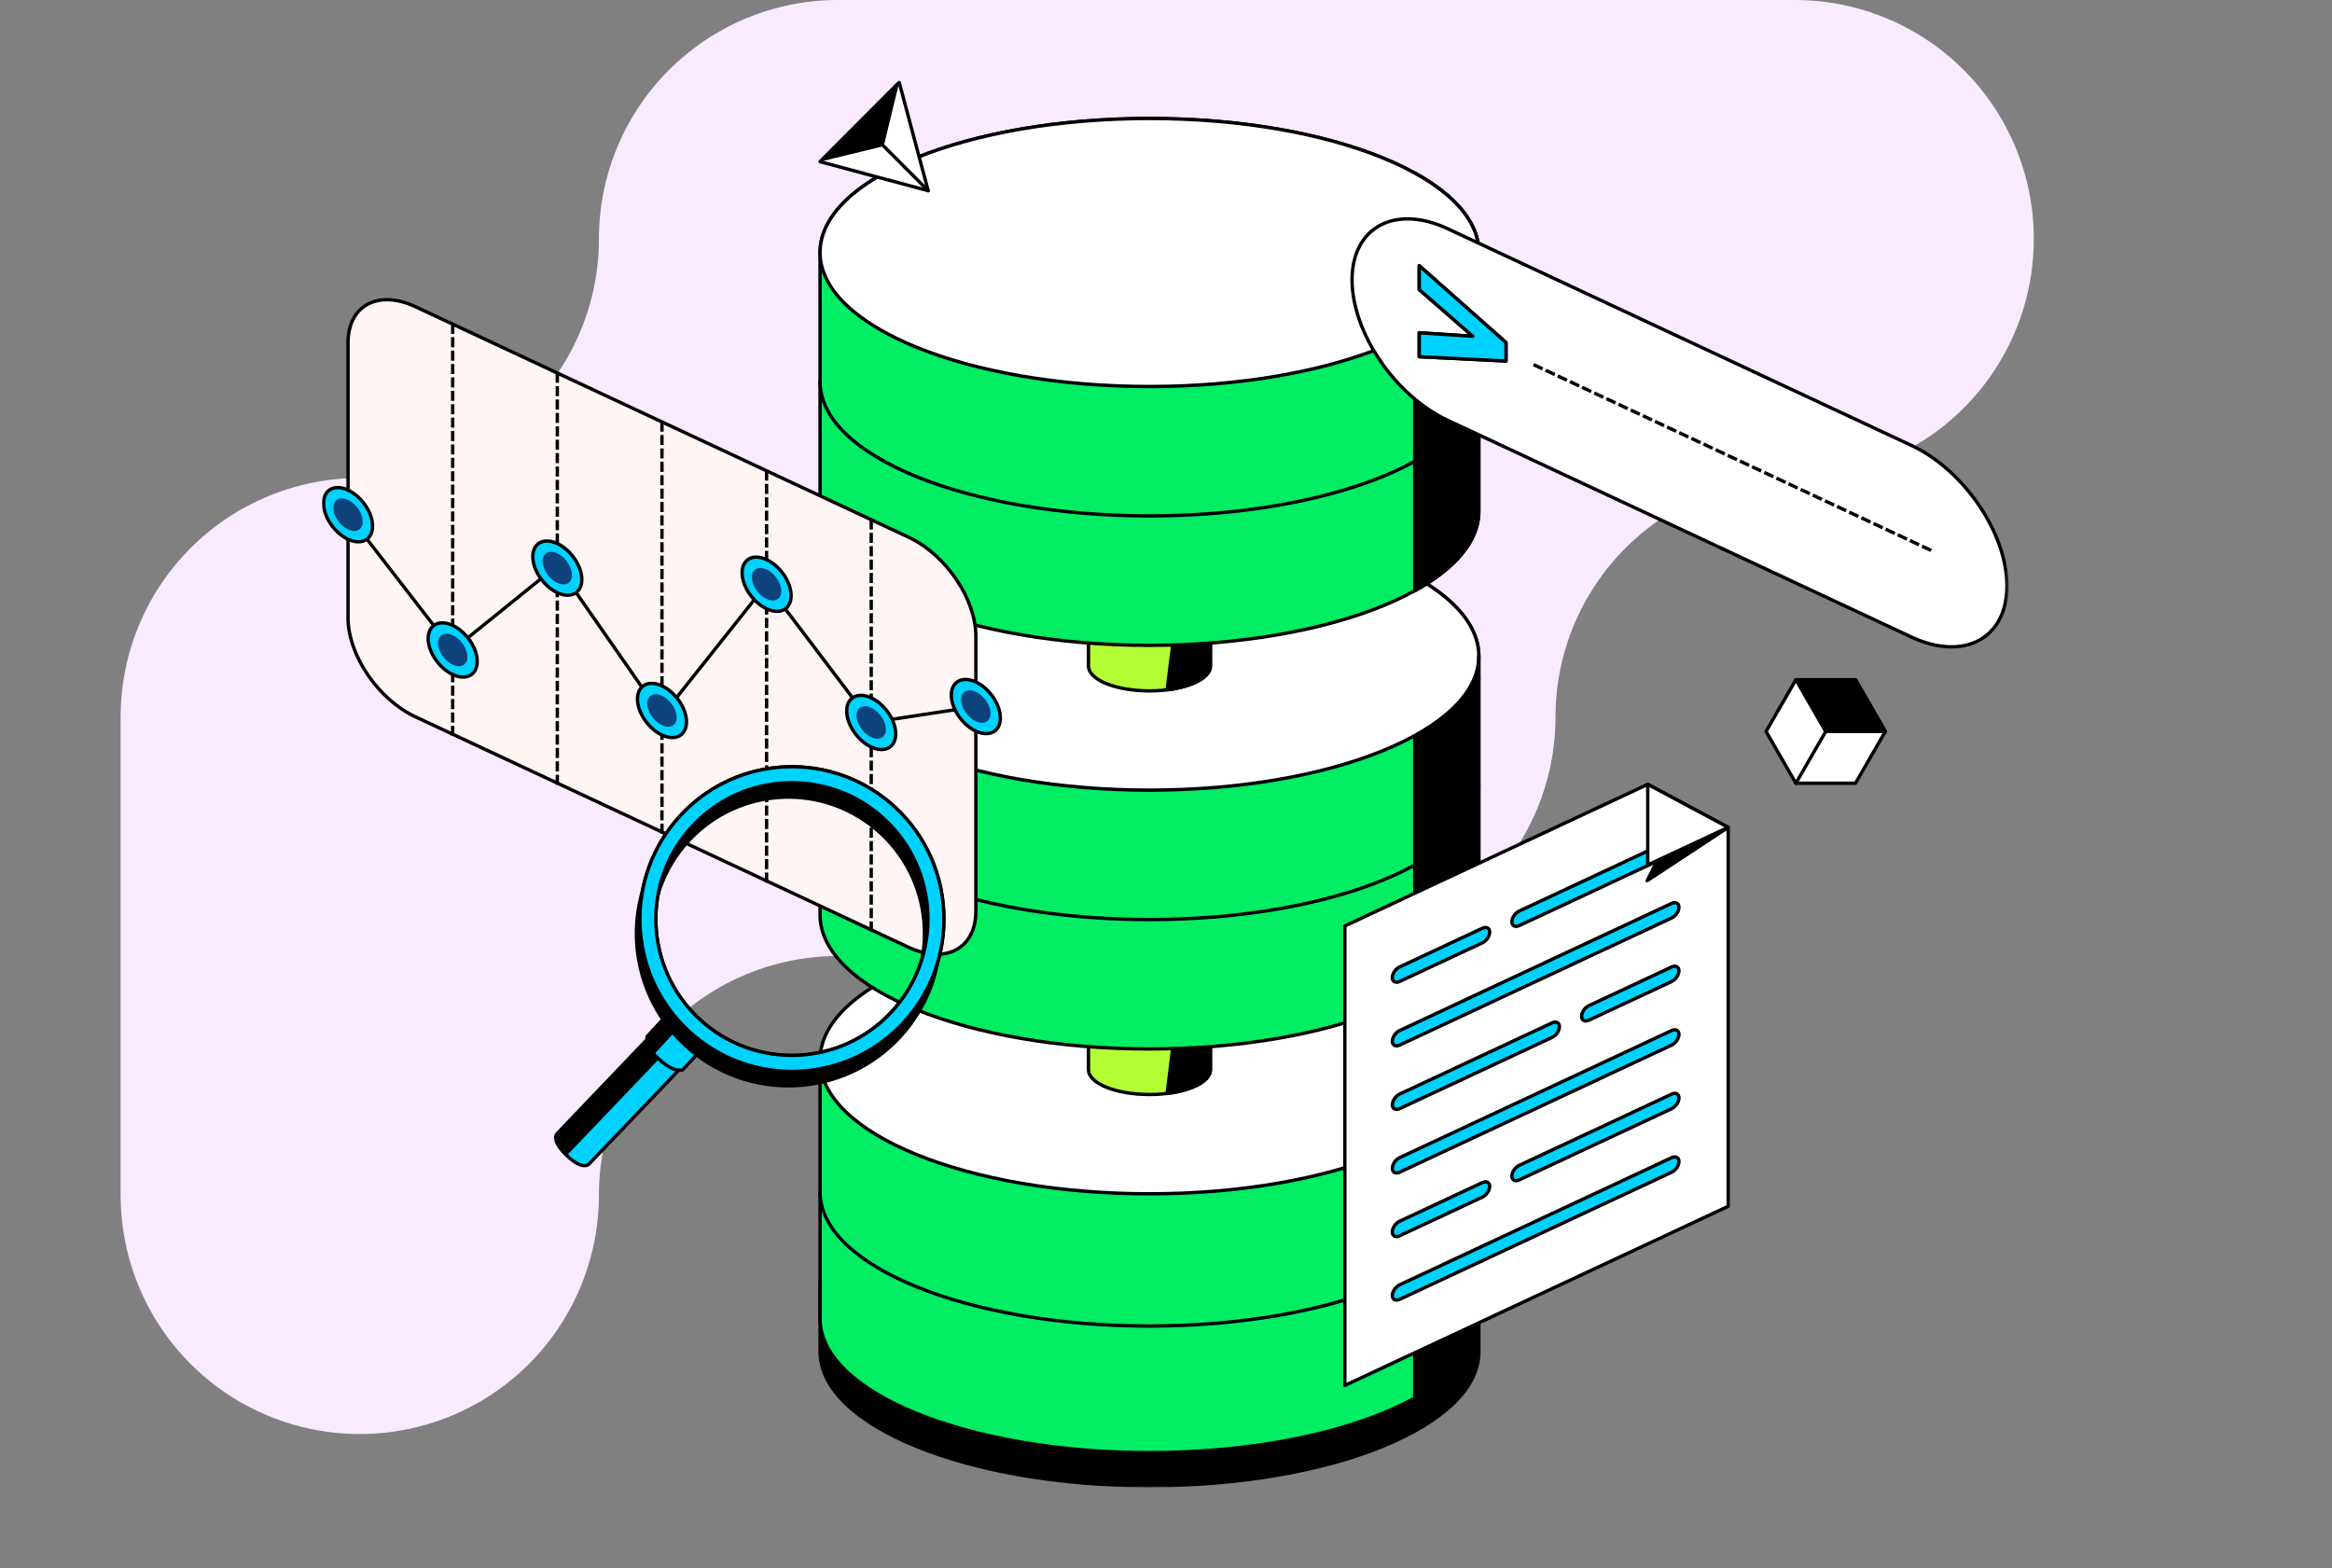 <svg width="696" height="468" viewBox="0 0 696 468" fill="none" xmlns="http://www.w3.org/2000/svg">
<rect x="0" y="0" width="696" height="468" fill="#808080" stroke="none"/>
<path d="M178.75 71.334C178.75 90.252 171.23 108.397 157.845 121.774C144.459 135.151 126.305 142.666 107.375 142.666C88.445 142.666 70.291 150.182 56.905 163.56C43.52 176.937 36 195.081 36 214V356.666C36 375.585 43.52 393.729 56.905 407.107C70.291 420.485 88.445 428 107.375 428C126.305 428 144.459 420.485 157.845 407.107C171.23 393.729 178.75 375.585 178.75 356.666C178.75 337.748 186.27 319.603 199.655 306.226C213.041 292.849 231.195 285.334 250.125 285.334H392.875C411.805 285.334 429.959 277.818 443.345 264.44C456.73 251.063 464.25 232.919 464.25 214C464.25 195.081 471.77 176.937 485.155 163.56C498.541 150.182 516.695 142.666 535.625 142.666C544.998 142.666 554.28 140.822 562.939 137.237C571.599 133.652 579.467 128.398 586.095 121.774C592.723 115.15 597.98 107.286 601.567 98.632C605.154 89.977 607 80.701 607 71.334C607 61.966 605.154 52.69 601.567 44.035C597.98 35.381 592.723 27.517 586.095 20.893C579.467 14.269 571.599 9.015 562.939 5.43C554.28 1.845 544.998 0 535.625 0H250.105C231.178 0.005 213.029 7.523 199.648 20.9C186.267 34.277 178.75 52.418 178.75 71.334Z" fill="#F9EBFF"/>
<mask id="mask0_1799_743" style="mask-type:luminance" maskUnits="userSpaceOnUse" x="96" y="24" width="504" height="420">
<path d="M599.548 24H96V444H599.548V24Z" fill="white"/>
</mask>
<g mask="url(#mask0_1799_743)">
<path d="M244.763 382.715V403.437C244.763 425.528 288.779 443.435 343.07 443.435C397.361 443.435 441.377 425.528 441.377 403.437V382.715H244.763Z" fill="black" stroke="black" stroke-linecap="round" stroke-linejoin="round"/>
<path d="M244.763 316.308V393.556C244.763 415.647 288.779 433.554 343.07 433.554C397.361 433.554 441.377 415.647 441.377 393.556V316.308C441.377 294.218 397.361 276.311 343.07 276.311C288.779 276.311 244.763 294.218 244.763 316.308Z" fill="#00ED64"/>
<path d="M441.366 316.306V393.556C441.366 415.645 397.351 433.553 343.059 433.553C288.767 433.553 244.752 415.645 244.752 393.556V316.306" stroke="black" stroke-linecap="round" stroke-linejoin="round"/>
<path d="M441.366 355.774C441.366 377.865 397.351 395.772 343.059 395.772C288.767 395.772 244.752 377.865 244.752 355.774" stroke="black" stroke-linecap="round" stroke-linejoin="round"/>
<path d="M422.235 292.588V417.262C434.261 410.627 441.367 402.43 441.367 393.544V316.295C441.367 307.421 434.261 299.214 422.235 292.577V292.588Z" fill="black" stroke="black" stroke-linecap="round" stroke-linejoin="round"/>
<path d="M343.059 356.306C397.352 356.306 441.366 338.398 441.366 316.308C441.366 294.218 397.352 276.311 343.059 276.311C288.765 276.311 244.752 294.218 244.752 316.308C244.752 338.398 288.765 356.306 343.059 356.306Z" fill="white" stroke="black" stroke-linecap="round" stroke-linejoin="round"/>
<path d="M324.864 304.967V319.269C324.864 323.361 333.009 326.674 343.059 326.674C353.11 326.674 361.254 323.361 361.254 319.269V304.967C361.254 300.876 353.11 297.563 343.059 297.563C333.009 297.563 324.864 300.876 324.864 304.967Z" fill="#B3FD34" stroke="black" stroke-linecap="round" stroke-linejoin="round"/>
<path d="M351.813 298.478L348.339 326.357C355.818 325.441 361.255 322.615 361.255 319.269V304.967C361.255 302.164 357.442 299.733 351.802 298.478H351.813Z" fill="black" stroke="black" stroke-linecap="round" stroke-linejoin="round"/>
<path d="M441.366 202.633C441.366 180.543 397.351 162.635 343.059 162.635C288.767 162.635 244.752 180.543 244.752 202.633" stroke="black" stroke-linecap="round" stroke-linejoin="round"/>
<path d="M244.763 195.828V273.076C244.763 295.167 288.779 313.074 343.07 313.074C397.361 313.074 441.377 295.167 441.377 273.076V195.828C441.377 173.738 397.361 155.831 343.07 155.831C288.779 155.831 244.763 173.738 244.763 195.828Z" fill="#00ED64"/>
<path d="M422.235 172.122V296.795C434.261 290.159 441.367 281.963 441.367 273.077V195.828C441.367 186.954 434.261 178.746 422.235 172.111V172.122Z" fill="black" stroke="black" stroke-linecap="round" stroke-linejoin="round"/>
<path d="M343.059 235.826C397.352 235.826 441.366 217.918 441.366 195.828C441.366 173.738 397.352 155.831 343.059 155.831C288.765 155.831 244.752 173.738 244.752 195.828C244.752 217.918 288.765 235.826 343.059 235.826Z" fill="white" stroke="black" stroke-linecap="round" stroke-linejoin="round"/>
<path d="M441.366 195.829V273.078C441.366 295.168 397.351 313.075 343.059 313.075C288.767 313.075 244.752 295.168 244.752 273.078V195.829" stroke="black" stroke-linecap="round" stroke-linejoin="round"/>
<path d="M324.864 184.499V198.8C324.864 202.893 333.009 206.206 343.059 206.206C353.11 206.206 361.254 202.893 361.254 198.8V184.499C361.254 180.407 353.11 177.095 343.059 177.095C333.009 177.095 324.864 180.407 324.864 184.499Z" fill="#B3FD34" stroke="black" stroke-linecap="round" stroke-linejoin="round"/>
<path d="M351.813 178.011L348.339 205.89C355.818 204.975 361.255 202.148 361.255 198.801V184.501C361.255 181.696 357.442 179.267 351.802 178.011H351.813Z" fill="black" stroke="black" stroke-linecap="round" stroke-linejoin="round"/>
<path d="M244.763 75.359V152.607C244.763 174.698 288.779 192.605 343.07 192.605C397.361 192.605 441.377 174.698 441.377 152.607V75.359C441.377 53.268 397.361 35.361 343.07 35.361C288.779 35.361 244.763 53.268 244.763 75.359Z" fill="#00ED64"/>
<path d="M441.366 75.359C441.366 53.268 397.351 35.361 343.059 35.361C288.767 35.361 244.752 53.268 244.752 75.359" stroke="black" stroke-linecap="round" stroke-linejoin="round"/>
<path d="M441.366 75.36V152.608C441.366 174.699 397.351 192.606 343.059 192.606C288.767 192.606 244.752 174.699 244.752 152.608V75.36" stroke="black" stroke-linecap="round" stroke-linejoin="round"/>
<path d="M441.366 113.978C441.366 136.069 397.351 153.976 343.059 153.976C288.767 153.976 244.752 136.069 244.752 113.978" stroke="black" stroke-linecap="round" stroke-linejoin="round"/>
<path d="M441.366 234.458C441.366 256.549 397.351 274.457 343.059 274.457C288.767 274.457 244.752 256.549 244.752 234.458" stroke="black" stroke-linecap="round" stroke-linejoin="round"/>
<path d="M422.235 51.653V176.327C434.261 169.691 441.367 161.495 441.367 152.608V75.36C441.367 66.485 434.261 58.278 422.235 51.642V51.653Z" fill="black" stroke="black" stroke-linecap="round" stroke-linejoin="round"/>
<path d="M343.059 115.357C397.352 115.357 441.366 97.449 441.366 75.359C441.366 53.269 397.352 35.361 343.059 35.361C288.765 35.361 244.752 53.269 244.752 75.359C244.752 97.449 288.765 115.357 343.059 115.357Z" fill="white" stroke="black" stroke-linecap="round" stroke-linejoin="round"/>
<path d="M491.778 234.097L401.378 276.356V413.499L515.782 360.037V246.94L491.778 234.097Z" fill="white" stroke="black" stroke-linecap="round" stroke-linejoin="round"/>
<path d="M498.929 349.86L417.722 387.813C416.526 388.366 415.557 387.858 415.557 386.659C415.557 385.461 416.526 384.036 417.722 383.472L498.929 345.519C500.125 344.966 501.094 345.474 501.094 346.673C501.094 347.871 500.125 349.296 498.929 349.86Z" fill="#00D2FF" stroke="black" stroke-linecap="round" stroke-linejoin="round"/>
<path d="M498.929 311.91L417.722 349.861C416.526 350.416 415.557 349.907 415.557 348.709C415.557 347.511 416.526 346.086 417.722 345.52L498.929 307.569C500.125 307.015 501.094 307.524 501.094 308.722C501.094 309.921 500.125 311.345 498.929 311.91Z" fill="#00D2FF" stroke="black" stroke-linecap="round" stroke-linejoin="round"/>
<path d="M498.929 273.971L417.722 311.923C416.526 312.476 415.557 311.968 415.557 310.769C415.557 309.571 416.526 308.146 417.722 307.582L498.929 269.629C500.125 269.076 501.094 269.584 501.094 270.783C501.094 271.981 500.125 273.406 498.929 273.971Z" fill="#00D2FF" stroke="black" stroke-linecap="round" stroke-linejoin="round"/>
<path d="M442.438 357.289L417.712 368.844C416.516 369.398 415.545 368.889 415.545 367.691C415.545 366.492 416.516 365.068 417.712 364.502L442.438 352.948C443.633 352.395 444.603 352.903 444.603 354.102C444.603 355.3 443.633 356.725 442.438 357.289Z" fill="#00D2FF" stroke="black" stroke-linecap="round" stroke-linejoin="round"/>
<path d="M498.929 330.892L453.402 352.168C452.207 352.722 451.237 352.213 451.237 351.015C451.237 349.817 452.207 348.392 453.402 347.827L498.929 326.551C500.125 325.997 501.095 326.505 501.095 327.704C501.095 328.902 500.125 330.327 498.929 330.892Z" fill="#00D2FF" stroke="black" stroke-linecap="round" stroke-linejoin="round"/>
<path d="M442.438 281.387L417.712 292.94C416.516 293.495 415.545 292.985 415.545 291.787C415.545 290.59 416.516 289.165 417.712 288.599L442.438 277.046C443.633 276.491 444.603 277 444.603 278.198C444.603 279.397 443.633 280.821 442.438 281.387Z" fill="#00D2FF" stroke="black" stroke-linecap="round" stroke-linejoin="round"/>
<path d="M498.929 254.989L453.402 276.265C452.207 276.82 451.237 276.311 451.237 275.113C451.237 273.914 452.207 272.489 453.402 271.924L498.929 250.648C500.125 250.093 501.095 250.603 501.095 251.8C501.095 252.999 500.125 254.423 498.929 254.989Z" fill="#00D2FF" stroke="black" stroke-linecap="round" stroke-linejoin="round"/>
<path d="M474.203 300.152L498.929 288.598C500.125 288.045 501.094 288.553 501.094 289.752C501.094 290.95 500.125 292.374 498.929 292.939L474.203 304.494C473.007 305.047 472.038 304.539 472.038 303.34C472.038 302.142 473.007 300.717 474.203 300.152Z" fill="#00D2FF" stroke="black" stroke-linecap="round" stroke-linejoin="round"/>
<path d="M417.722 326.55L463.249 305.274C464.445 304.719 465.416 305.228 465.416 306.426C465.416 307.625 464.445 309.049 463.249 309.615L417.722 330.891C416.526 331.445 415.557 330.937 415.557 329.738C415.557 328.54 416.526 327.115 417.722 326.55Z" fill="#00D2FF" stroke="black" stroke-linecap="round" stroke-linejoin="round"/>
<path d="M494.597 256.831L491.618 262.847L515.781 246.94L494.597 256.831Z" fill="black" stroke="black" stroke-linecap="round" stroke-linejoin="round"/>
<path d="M491.777 234.097V258.155L515.782 246.94L491.777 234.097Z" fill="white" stroke="black" stroke-linecap="round" stroke-linejoin="round"/>
<path d="M291.249 189.858V271.968C291.249 283.093 282.248 287.908 271.148 282.719L123.975 213.938C112.875 208.749 103.874 195.523 103.874 184.398V102.288C103.874 91.164 112.875 86.348 123.975 91.537L271.148 160.317C282.248 165.506 291.249 178.734 291.249 189.858Z" fill="#FFF5F4" stroke="black" stroke-linecap="round" stroke-linejoin="round"/>
<path d="M197.566 248.33V125.928" stroke="black" stroke-linecap="square" stroke-linejoin="round" stroke-dasharray="2 2"/>
<path d="M166.332 233.734V111.333" stroke="black" stroke-linecap="square" stroke-linejoin="round" stroke-dasharray="2 2"/>
<path d="M228.79 262.924V140.522" stroke="black" stroke-linecap="square" stroke-linejoin="round" stroke-dasharray="2 2"/>
<path d="M260.024 277.519V155.118" stroke="black" stroke-linecap="square" stroke-linejoin="round" stroke-dasharray="2 2"/>
<path d="M135.109 219.141V96.739" stroke="black" stroke-linecap="square" stroke-linejoin="round" stroke-dasharray="2 2"/>
<path d="M103.874 153.614L135.109 193.996L166.332 168.796L197.567 213.701L228.79 174.37L260.026 215.634L291.249 210.886" stroke="black" stroke-linecap="round" stroke-linejoin="round"/>
<path d="M109.608 160.851C112.12 158.852 111.593 153.992 108.428 149.997C105.263 146.001 100.662 144.383 98.148 146.383C95.635 148.381 96.163 153.24 99.328 157.236C102.492 161.232 107.095 162.851 109.608 160.851Z" fill="#00D2FF" stroke="black" stroke-linecap="round" stroke-linejoin="round"/>
<path d="M107.315 157.954C108.823 156.755 108.506 153.84 106.609 151.444C104.711 149.048 101.95 148.078 100.443 149.277C98.934 150.477 99.251 153.391 101.149 155.788C103.046 158.184 105.807 159.155 107.315 157.954Z" fill="#0D427C"/>
<path d="M140.839 201.226C143.352 199.226 142.823 194.367 139.659 190.371C136.495 186.375 131.892 184.757 129.379 186.756C126.867 188.755 127.394 193.615 130.559 197.61C133.723 201.606 138.325 203.224 140.839 201.226Z" fill="#00D2FF" stroke="black" stroke-linecap="round" stroke-linejoin="round"/>
<path d="M138.544 198.328C140.052 197.129 139.735 194.214 137.839 191.817C135.941 189.421 133.179 188.451 131.672 189.65C130.164 190.849 130.48 193.764 132.378 196.161C134.275 198.557 137.037 199.527 138.544 198.328Z" fill="#0D427C"/>
<path d="M172.06 176.792C174.574 174.792 174.045 169.933 170.882 165.937C167.717 161.943 163.114 160.324 160.602 162.323C158.089 164.322 158.616 169.182 161.781 173.177C164.945 177.172 169.547 178.791 172.06 176.792Z" fill="#00D2FF" stroke="black" stroke-linecap="round" stroke-linejoin="round"/>
<path d="M169.768 173.895C171.276 172.696 170.96 169.781 169.062 167.385C167.164 164.988 164.404 164.018 162.895 165.217C161.388 166.417 161.704 169.332 163.602 171.728C165.5 174.124 168.26 175.095 169.768 173.895Z" fill="#0D427C"/>
<path d="M203.301 219.283C205.814 217.283 205.286 212.424 202.121 208.428C198.958 204.433 194.355 202.815 191.843 204.814C189.329 206.813 189.857 211.672 193.021 215.668C196.186 219.663 200.788 221.281 203.301 219.283Z" fill="#00D2FF" stroke="black" stroke-linecap="round" stroke-linejoin="round"/>
<path d="M201.007 216.388C202.515 215.189 202.199 212.274 200.301 209.878C198.403 207.481 195.643 206.511 194.134 207.71C192.627 208.909 192.943 211.825 194.841 214.221C196.738 216.617 199.5 217.588 201.007 216.388Z" fill="#0D427C"/>
<path d="M234.528 181.599C237.041 179.6 236.513 174.74 233.349 170.745C230.184 166.749 225.583 165.131 223.069 167.131C220.556 169.129 221.084 173.988 224.248 177.984C227.413 181.98 232.015 183.599 234.528 181.599Z" fill="#00D2FF" stroke="black" stroke-linecap="round" stroke-linejoin="round"/>
<path d="M232.234 178.704C233.743 177.505 233.427 174.59 231.529 172.194C229.631 169.798 226.87 168.828 225.362 170.027C223.855 171.227 224.171 174.141 226.069 176.538C227.967 178.934 230.727 179.905 232.234 178.704Z" fill="#0D427C"/>
<path d="M265.751 222.857C268.264 220.858 267.737 215.999 264.572 212.003C261.408 208.007 256.806 206.389 254.292 208.389C251.779 210.387 252.308 215.247 255.472 219.242C258.636 223.238 263.239 224.856 265.751 222.857Z" fill="#00D2FF" stroke="black" stroke-linecap="round" stroke-linejoin="round"/>
<path d="M263.459 219.963C264.966 218.764 264.65 215.849 262.752 213.453C260.854 211.056 258.094 210.086 256.586 211.285C255.078 212.484 255.394 215.399 257.292 217.796C259.19 220.192 261.951 221.163 263.459 219.963Z" fill="#0D427C"/>
<path d="M296.976 218.112C299.489 216.113 298.961 211.253 295.796 207.258C292.632 203.262 288.029 201.644 285.516 203.643C283.004 205.642 283.531 210.501 286.696 214.497C289.861 218.493 294.462 220.111 296.976 218.112Z" fill="#00D2FF" stroke="black" stroke-linecap="round" stroke-linejoin="round"/>
<path d="M294.682 215.215C296.189 214.016 295.873 211.101 293.975 208.705C292.078 206.308 289.316 205.338 287.809 206.537C286.301 207.737 286.617 210.652 288.515 213.049C290.413 215.444 293.173 216.414 294.682 215.215Z" fill="#0D427C"/>
<path d="M175.706 347.509C175.706 347.509 173.901 349.41 169.141 344.864C164.381 340.331 166.186 338.432 166.186 338.432L195.086 308.202C195.086 308.202 197.297 306.913 201.538 310.96C205.779 315.008 204.606 317.28 204.606 317.28L175.706 347.509Z" fill="#00D2FF" stroke="black" stroke-linecap="round" stroke-linejoin="round"/>
<path d="M166.186 338.443L195.086 308.212C195.086 308.212 197.297 306.924 201.538 310.972C205.373 314.634 204.787 316.838 204.629 317.235C200.398 313.21 198.199 314.499 198.199 314.499L169.299 344.729C169.299 344.729 169.243 344.785 169.175 344.909L169.141 344.876C164.381 340.342 166.186 338.443 166.186 338.443Z" fill="black"/>
<path d="M203.838 319.247C203.838 319.247 201.345 320.456 196.744 316.194C192.142 311.932 193.145 309.354 193.145 309.354L200.951 300.886C200.951 300.886 202.034 302.74 205.87 306.29C209.705 309.841 211.633 310.779 211.633 310.779L203.827 319.247H203.838Z" fill="#00D2FF" stroke="black" stroke-linecap="round" stroke-linejoin="round"/>
<path d="M268.632 309.468C251.633 327.918 222.925 329.049 204.527 312.012C186.118 294.975 184.99 266.203 201.989 247.764C218.989 229.314 247.696 228.184 266.094 245.221C284.504 262.258 285.632 291.029 268.632 309.468ZM262.868 248.714C246.388 233.463 220.691 234.48 205.474 250.987C190.258 267.503 191.273 293.256 207.742 308.507C224.223 323.758 249.918 322.74 265.135 306.235C280.353 289.718 279.338 263.965 262.868 248.714Z" fill="black" stroke="black" stroke-linecap="round" stroke-linejoin="round"/>
<path d="M269.67 305.161C252.671 323.611 223.963 324.741 205.564 307.704C187.156 290.668 186.028 261.896 203.026 243.457C220.026 225.007 248.734 223.877 267.132 240.914C285.542 257.95 286.67 286.722 269.67 305.161ZM263.906 244.407C247.426 229.156 221.729 230.174 206.512 246.679C191.295 263.197 192.311 288.95 208.78 304.2C225.26 319.451 250.956 318.433 266.173 301.928C281.39 285.41 280.375 259.657 263.906 244.407Z" fill="#00D2FF" stroke="black" stroke-linecap="round" stroke-linejoin="round"/>
<path d="M269.67 305.161C252.671 323.611 223.963 324.741 205.564 307.704C187.156 290.668 186.028 261.896 203.026 243.457C220.026 225.007 248.734 223.877 267.132 240.914C285.542 257.95 286.67 286.722 269.67 305.161ZM263.906 244.407C247.426 229.156 221.729 230.174 206.512 246.679C191.295 263.197 192.311 288.95 208.78 304.2C225.26 319.451 250.956 318.433 266.173 301.928C281.39 285.41 280.375 259.657 263.906 244.407Z" fill="#00D2FF" stroke="black" stroke-linecap="round" stroke-linejoin="round"/>
<path d="M203.398 305.838L195.187 314.712C195.187 314.712 192.378 311.478 193.1 309.297L199.969 301.869L203.398 305.838Z" fill="black"/>
<path d="M570.456 190.119L432.06 125.442C416.369 118.105 403.532 99.248 403.532 83.522C403.532 67.797 416.369 60.934 432.06 68.26L570.456 132.937C586.148 140.274 598.984 159.131 598.984 174.857C598.984 190.583 586.148 197.445 570.456 190.119Z" fill="white" stroke="black" stroke-linecap="round" stroke-linejoin="round"/>
<path d="M423.578 99.316L439.573 100.367L423.578 86.428V79.294L449.477 102.243V107.749L423.578 106.46V99.304V99.316Z" fill="#00D2FF" stroke="black" stroke-linecap="round" stroke-linejoin="round"/>
<path d="M423.578 99.316L439.573 100.367L423.578 86.428V79.294L449.477 102.243V107.749L423.578 106.46V99.304V99.316Z" fill="#00D2FF" stroke="black" stroke-linecap="round" stroke-linejoin="round"/>
<path d="M458.152 109.036L577.417 164.771" stroke="black" stroke-linecap="square" stroke-linejoin="round" stroke-dasharray="2 2"/>
<path d="M277.026 56.92L260.883 52.59L244.741 48.249L256.552 36.412L268.373 24.564L272.694 40.742L277.026 56.92Z" fill="white" stroke="black" stroke-linecap="round" stroke-linejoin="round"/>
<path d="M263.76 43.625L268.373 24.564L244.741 48.249L263.76 43.625Z" fill="black"/>
<path d="M263.759 43.626L277.024 56.921" stroke="black" stroke-linecap="round" stroke-linejoin="round"/>
<path d="M535.995 233.768H553.784L562.685 218.325L553.784 202.871H535.995L527.095 218.325L535.995 233.768Z" fill="white" stroke="black" stroke-linecap="round" stroke-linejoin="round"/>
<path d="M553.785 202.871H535.996L544.896 218.325H562.685L553.785 202.871Z" fill="black" stroke="black" stroke-linecap="round" stroke-linejoin="round"/>
<path d="M535.996 233.769L544.896 218.326" stroke="black" stroke-linecap="round" stroke-linejoin="round"/>
</g>
</svg>
